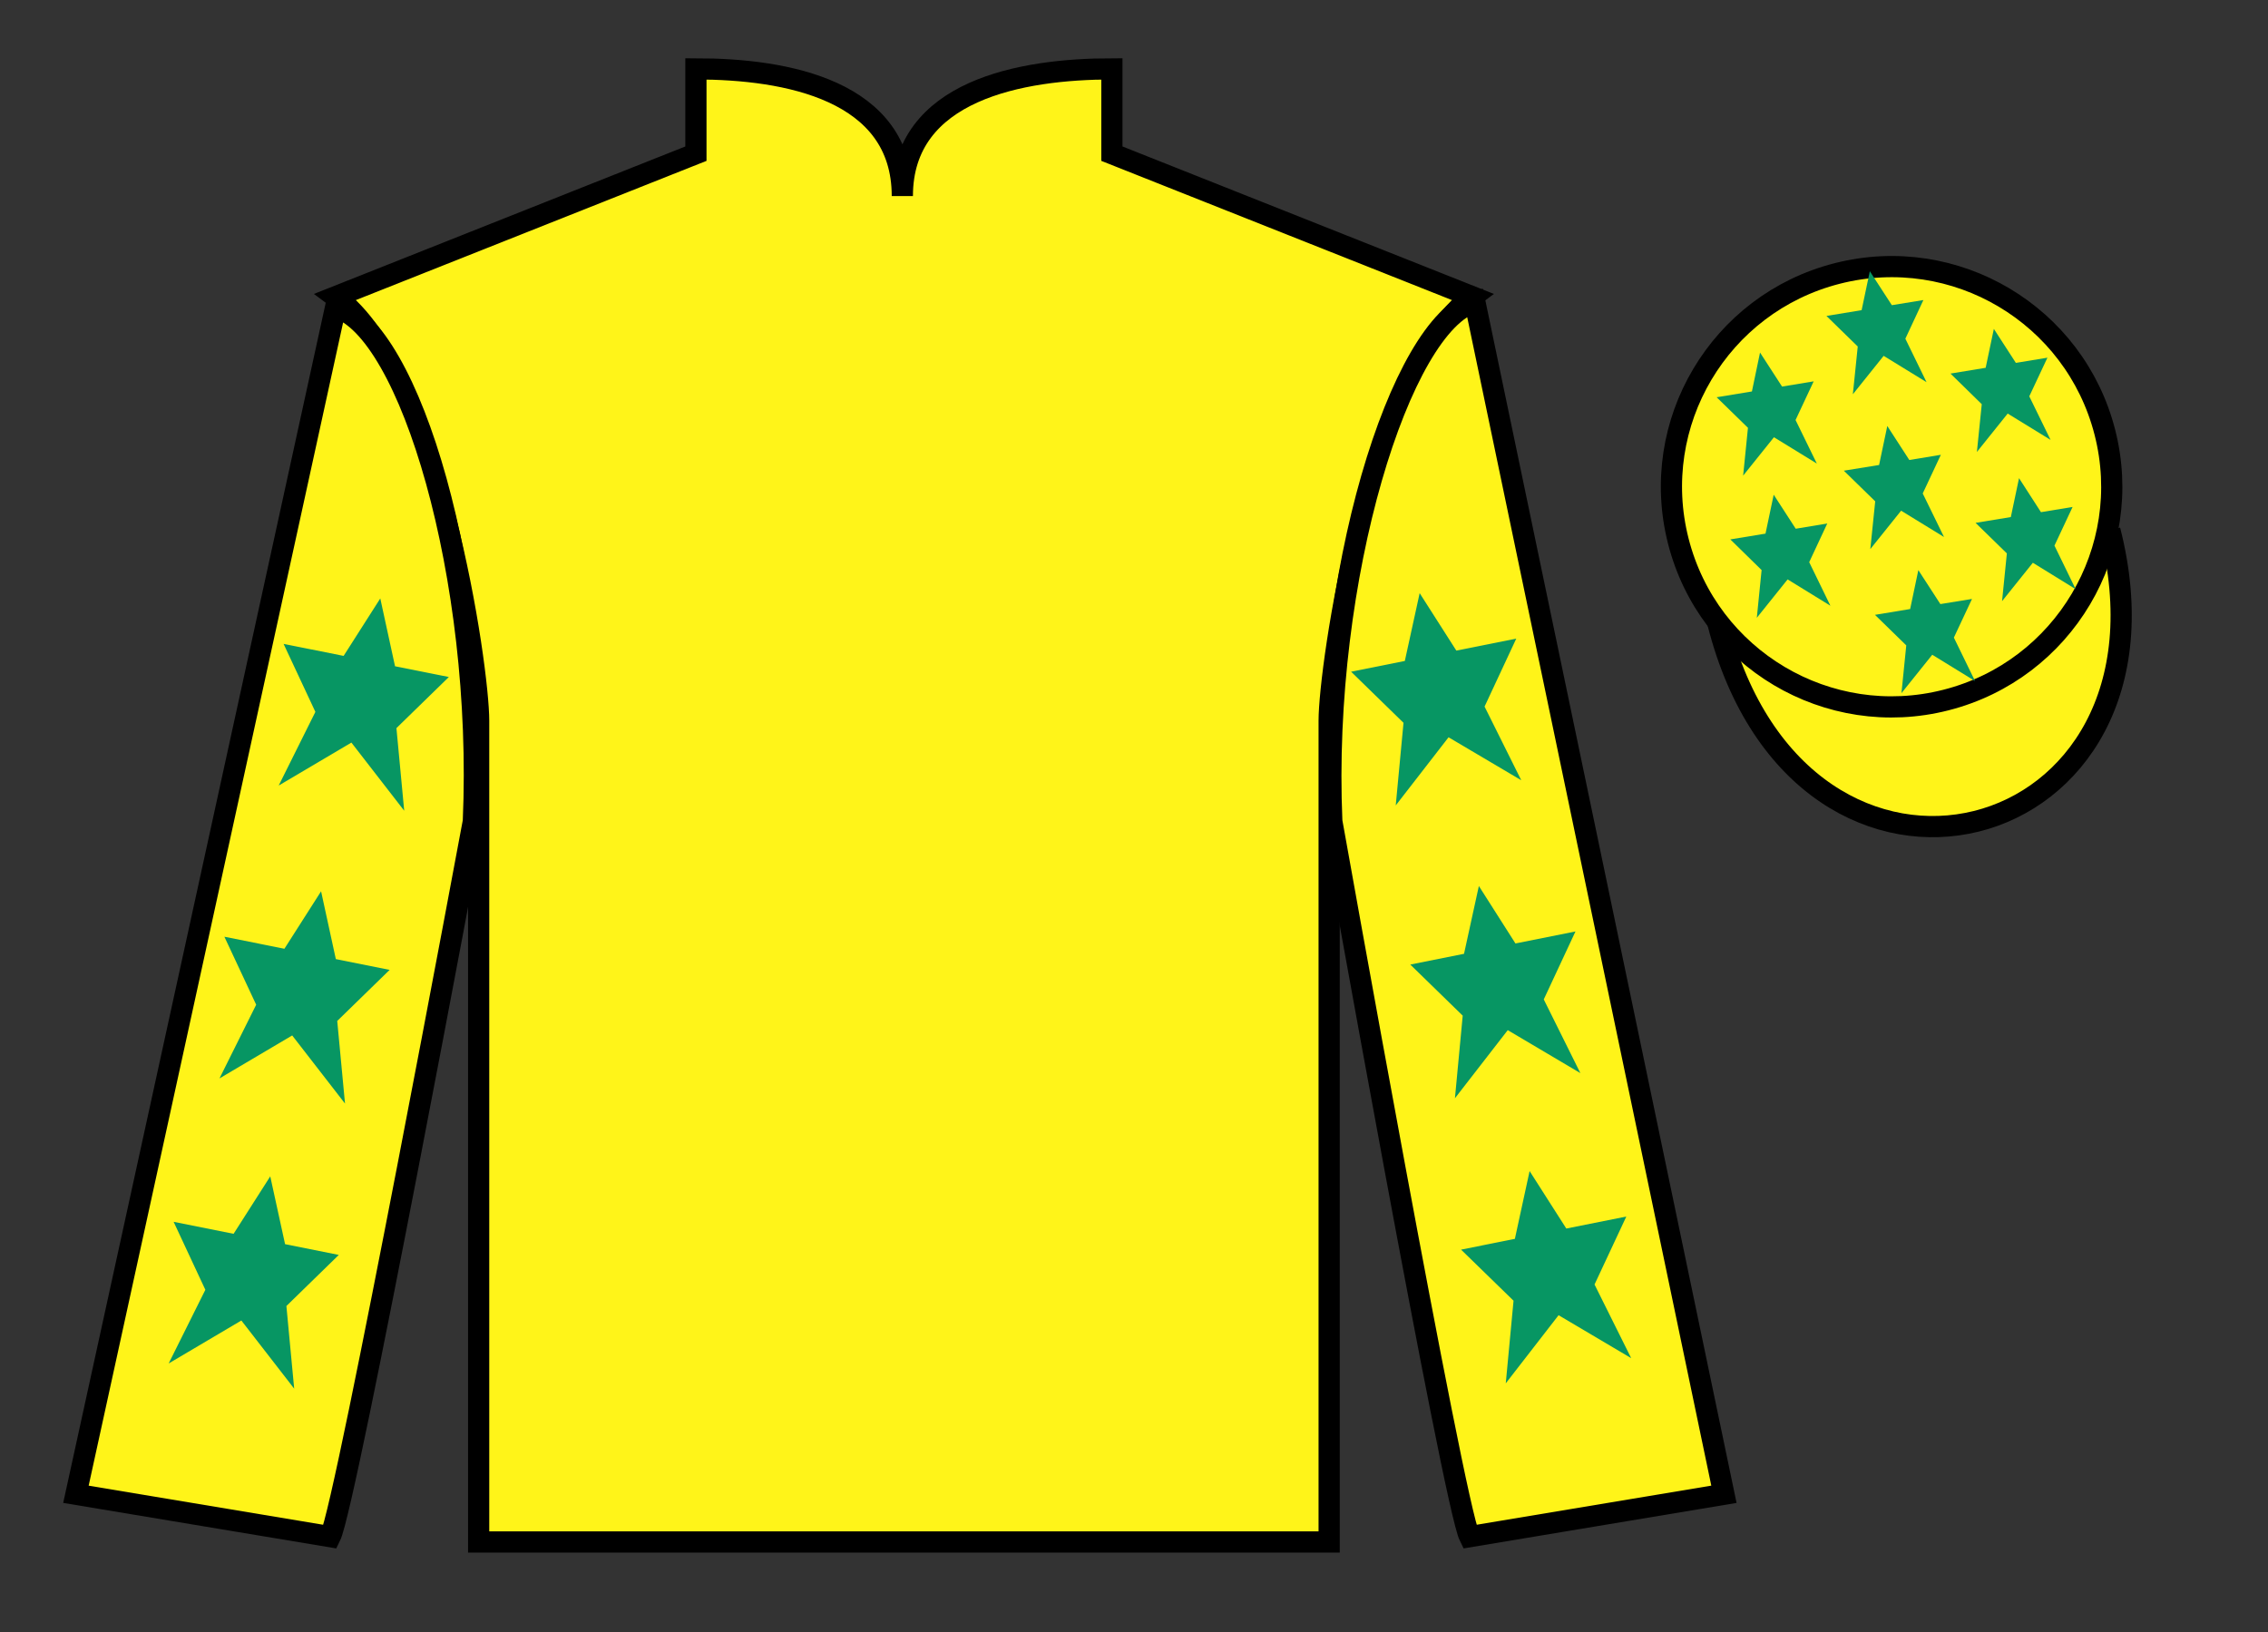 <?xml version="1.0" encoding="UTF-8"?>
<svg xmlns="http://www.w3.org/2000/svg" xmlns:xlink="http://www.w3.org/1999/xlink" width="107pt" height="77pt" viewBox="0 0 107 77" version="1.1">
<rect x="0" y="0" width="107" height="77" fill="#333333" stroke="none"/>
<g id="surface0">
<path style=" stroke:none;fill-rule:nonzero;fill:rgb(100%,95.41%,10.001%);fill-opacity:1;" d="M 32.832 3.25 L 32.832 7.25 L 15.832 14 C 20.582 17.5 22.582 31.5 22.582 34 C 22.582 36.5 22.582 72.75 22.582 72.75 L 62.707 72.75 C 62.707 72.75 62.707 36.5 62.707 34 C 62.707 31.5 64.707 17.5 69.457 14 L 52.457 7.25 L 52.457 3.25 C 48.195 3.25 42.57 4.25 42.57 9.25 C 42.57 4.25 37.098 3.25 32.832 3.25 "/>
<path style="fill:none;stroke-width:10;stroke-linecap:butt;stroke-linejoin:miter;stroke:rgb(0%,0%,0%);stroke-opacity:1;stroke-miterlimit:4;" d="M 328.32 737.5 L 328.32 697.5 L 158.32 630 C 205.82 595 225.82 455 225.82 430 C 225.82 405 225.82 42.5 225.82 42.5 L 627.07 42.5 C 627.07 42.5 627.07 405 627.07 430 C 627.07 455 647.07 595 694.57 630 L 524.57 697.5 L 524.57 737.5 C 481.953 737.5 425.703 727.5 425.703 677.5 C 425.703 727.5 370.977 737.5 328.32 737.5 Z M 328.32 737.5 " transform="matrix(0.1,0,0,-0.1,0,77)"/>
<path style=" stroke:none;fill-rule:nonzero;fill:rgb(100%,95.41%,10.001%);fill-opacity:1;" d="M 15.582 72.5 C 16.332 71 22.332 38.75 22.332 38.75 C 22.832 27.25 19.332 15.5 15.832 14.5 L 3.582 70.5 L 15.582 72.5 "/>
<path style="fill:none;stroke-width:10;stroke-linecap:butt;stroke-linejoin:miter;stroke:rgb(0%,0%,0%);stroke-opacity:1;stroke-miterlimit:4;" d="M 155.82 45 C 163.32 60 223.32 382.5 223.32 382.5 C 228.32 497.5 193.32 615 158.32 625 L 35.82 65 L 155.82 45 Z M 155.82 45 " transform="matrix(0.1,0,0,-0.1,0,77)"/>
<path style=" stroke:none;fill-rule:nonzero;fill:rgb(100%,95.41%,10.001%);fill-opacity:1;" d="M 81.332 70.5 L 69.582 14.25 C 66.082 15.25 62.332 27.25 62.832 38.75 C 62.832 38.75 68.582 71 69.332 72.5 L 81.332 70.5 "/>
<path style="fill:none;stroke-width:10;stroke-linecap:butt;stroke-linejoin:miter;stroke:rgb(0%,0%,0%);stroke-opacity:1;stroke-miterlimit:4;" d="M 813.32 65 L 695.82 627.5 C 660.82 617.5 623.32 497.5 628.32 382.5 C 628.32 382.5 685.82 60 693.32 45 L 813.32 65 Z M 813.32 65 " transform="matrix(0.1,0,0,-0.1,0,77)"/>
<path style="fill-rule:nonzero;fill:rgb(100%,95.41%,10.001%);fill-opacity:1;stroke-width:10;stroke-linecap:butt;stroke-linejoin:miter;stroke:rgb(0%,0%,0%);stroke-opacity:1;stroke-miterlimit:4;" d="M 810.508 475.898 C 850.234 320.273 1034.18 367.852 995.391 519.844 " transform="matrix(0.1,0,0,-0.1,0,77)"/>
<path style=" stroke:none;fill-rule:nonzero;fill:rgb(100%,95.41%,10.001%);fill-opacity:1;" d="M 91.809 33.027 C 97.367 31.609 100.723 25.953 99.305 20.398 C 97.887 14.84 92.234 11.484 86.676 12.902 C 81.117 14.32 77.762 19.973 79.18 25.531 C 80.598 31.09 86.254 34.445 91.809 33.027 "/>
<path style="fill:none;stroke-width:10;stroke-linecap:butt;stroke-linejoin:miter;stroke:rgb(0%,0%,0%);stroke-opacity:1;stroke-miterlimit:4;" d="M 918.086 439.727 C 973.672 453.906 1007.227 510.469 993.047 566.016 C 978.867 621.602 922.344 655.156 866.758 640.977 C 811.172 626.797 777.617 570.273 791.797 514.688 C 805.977 459.102 862.539 425.547 918.086 439.727 Z M 918.086 439.727 " transform="matrix(0.1,0,0,-0.1,0,77)"/>
<path style=" stroke:none;fill-rule:nonzero;fill:rgb(3.105%,58.819%,38.753%);fill-opacity:1;" d="M 15.148 42.051 L 13.418 44.762 L 10.586 44.195 L 12.086 47.402 L 10.355 50.879 L 13.785 48.852 L 16.277 52.066 L 15.91 48.168 L 18.383 45.758 L 15.844 45.25 L 15.148 42.051 "/>
<path style=" stroke:none;fill-rule:nonzero;fill:rgb(3.105%,58.819%,38.753%);fill-opacity:1;" d="M 12.75 55.5 L 11.02 58.211 L 8.191 57.645 L 9.688 60.852 L 7.957 64.328 L 11.387 62.301 L 13.879 65.516 L 13.512 61.617 L 15.984 59.207 L 13.449 58.699 L 12.75 55.5 "/>
<path style=" stroke:none;fill-rule:nonzero;fill:rgb(3.105%,58.819%,38.753%);fill-opacity:1;" d="M 17.941 28.234 L 16.211 30.945 L 13.379 30.379 L 14.879 33.586 L 13.148 37.062 L 16.578 35.035 L 19.07 38.25 L 18.703 34.352 L 21.176 31.941 L 18.637 31.434 L 17.941 28.234 "/>
<path style=" stroke:none;fill-rule:nonzero;fill:rgb(3.105%,58.819%,38.753%);fill-opacity:1;" d="M 69.77 41.801 L 71.496 44.512 L 74.328 43.945 L 72.832 47.152 L 74.559 50.629 L 71.133 48.602 L 68.641 51.816 L 69.008 47.918 L 66.535 45.508 L 69.07 45 L 69.77 41.801 "/>
<path style=" stroke:none;fill-rule:nonzero;fill:rgb(3.105%,58.819%,38.753%);fill-opacity:1;" d="M 72.164 55.25 L 73.895 57.961 L 76.727 57.395 L 75.227 60.602 L 76.957 64.078 L 73.531 62.051 L 71.039 65.266 L 71.406 61.367 L 68.93 58.957 L 71.469 58.449 L 72.164 55.25 "/>
<path style=" stroke:none;fill-rule:nonzero;fill:rgb(3.105%,58.819%,38.753%);fill-opacity:1;" d="M 66.977 27.984 L 68.707 30.695 L 71.535 30.129 L 70.039 33.336 L 71.77 36.812 L 68.34 34.785 L 65.848 38 L 66.215 34.102 L 63.742 31.691 L 66.277 31.184 L 66.977 27.984 "/>
<path style=" stroke:none;fill-rule:nonzero;fill:rgb(3.105%,58.819%,38.753%);fill-opacity:1;" d="M 90.504 26.898 L 90.117 28.734 L 88.457 29.008 L 89.934 30.449 L 89.707 32.703 L 91.16 30.891 L 93.18 32.133 L 92.18 30.082 L 93.035 28.258 L 91.543 28.5 L 90.504 26.898 "/>
<path style=" stroke:none;fill-rule:nonzero;fill:rgb(3.105%,58.819%,38.753%);fill-opacity:1;" d="M 94.066 15.516 L 93.68 17.352 L 92.02 17.625 L 93.496 19.07 L 93.266 21.324 L 94.719 19.512 L 96.742 20.754 L 95.738 18.699 L 96.594 16.875 L 95.105 17.121 L 94.066 15.516 "/>
<path style=" stroke:none;fill-rule:nonzero;fill:rgb(3.105%,58.819%,38.753%);fill-opacity:1;" d="M 95.254 22.559 L 94.867 24.395 L 93.203 24.668 L 94.68 26.109 L 94.453 28.363 L 95.906 26.551 L 97.926 27.797 L 96.926 25.742 L 97.781 23.918 L 96.289 24.164 L 95.254 22.559 "/>
<path style=" stroke:none;fill-rule:nonzero;fill:rgb(3.105%,58.819%,38.753%);fill-opacity:1;" d="M 83.035 16.633 L 82.652 18.469 L 80.988 18.742 L 82.465 20.184 L 82.238 22.441 L 83.691 20.629 L 85.715 21.871 L 84.711 19.816 L 85.566 17.992 L 84.074 18.238 L 83.035 16.633 "/>
<path style=" stroke:none;fill-rule:nonzero;fill:rgb(3.105%,58.819%,38.753%);fill-opacity:1;" d="M 89.039 20.098 L 88.652 21.938 L 86.988 22.207 L 88.469 23.652 L 88.238 25.906 L 89.691 24.094 L 91.715 25.336 L 90.711 23.281 L 91.566 21.457 L 90.078 21.703 L 89.039 20.098 "/>
<path style=" stroke:none;fill-rule:nonzero;fill:rgb(3.105%,58.819%,38.753%);fill-opacity:1;" d="M 83.68 23.34 L 83.293 25.176 L 81.633 25.449 L 83.109 26.895 L 82.883 29.148 L 84.336 27.336 L 86.355 28.578 L 85.355 26.523 L 86.207 24.699 L 84.719 24.945 L 83.68 23.34 "/>
<path style=" stroke:none;fill-rule:nonzero;fill:rgb(3.105%,58.819%,38.753%);fill-opacity:1;" d="M 88.215 12.797 L 87.828 14.633 L 86.168 14.906 L 87.645 16.348 L 87.414 18.602 L 88.867 16.789 L 90.891 18.031 L 89.891 15.98 L 90.742 14.156 L 89.254 14.398 L 88.215 12.797 "/>
</g>
</svg>
